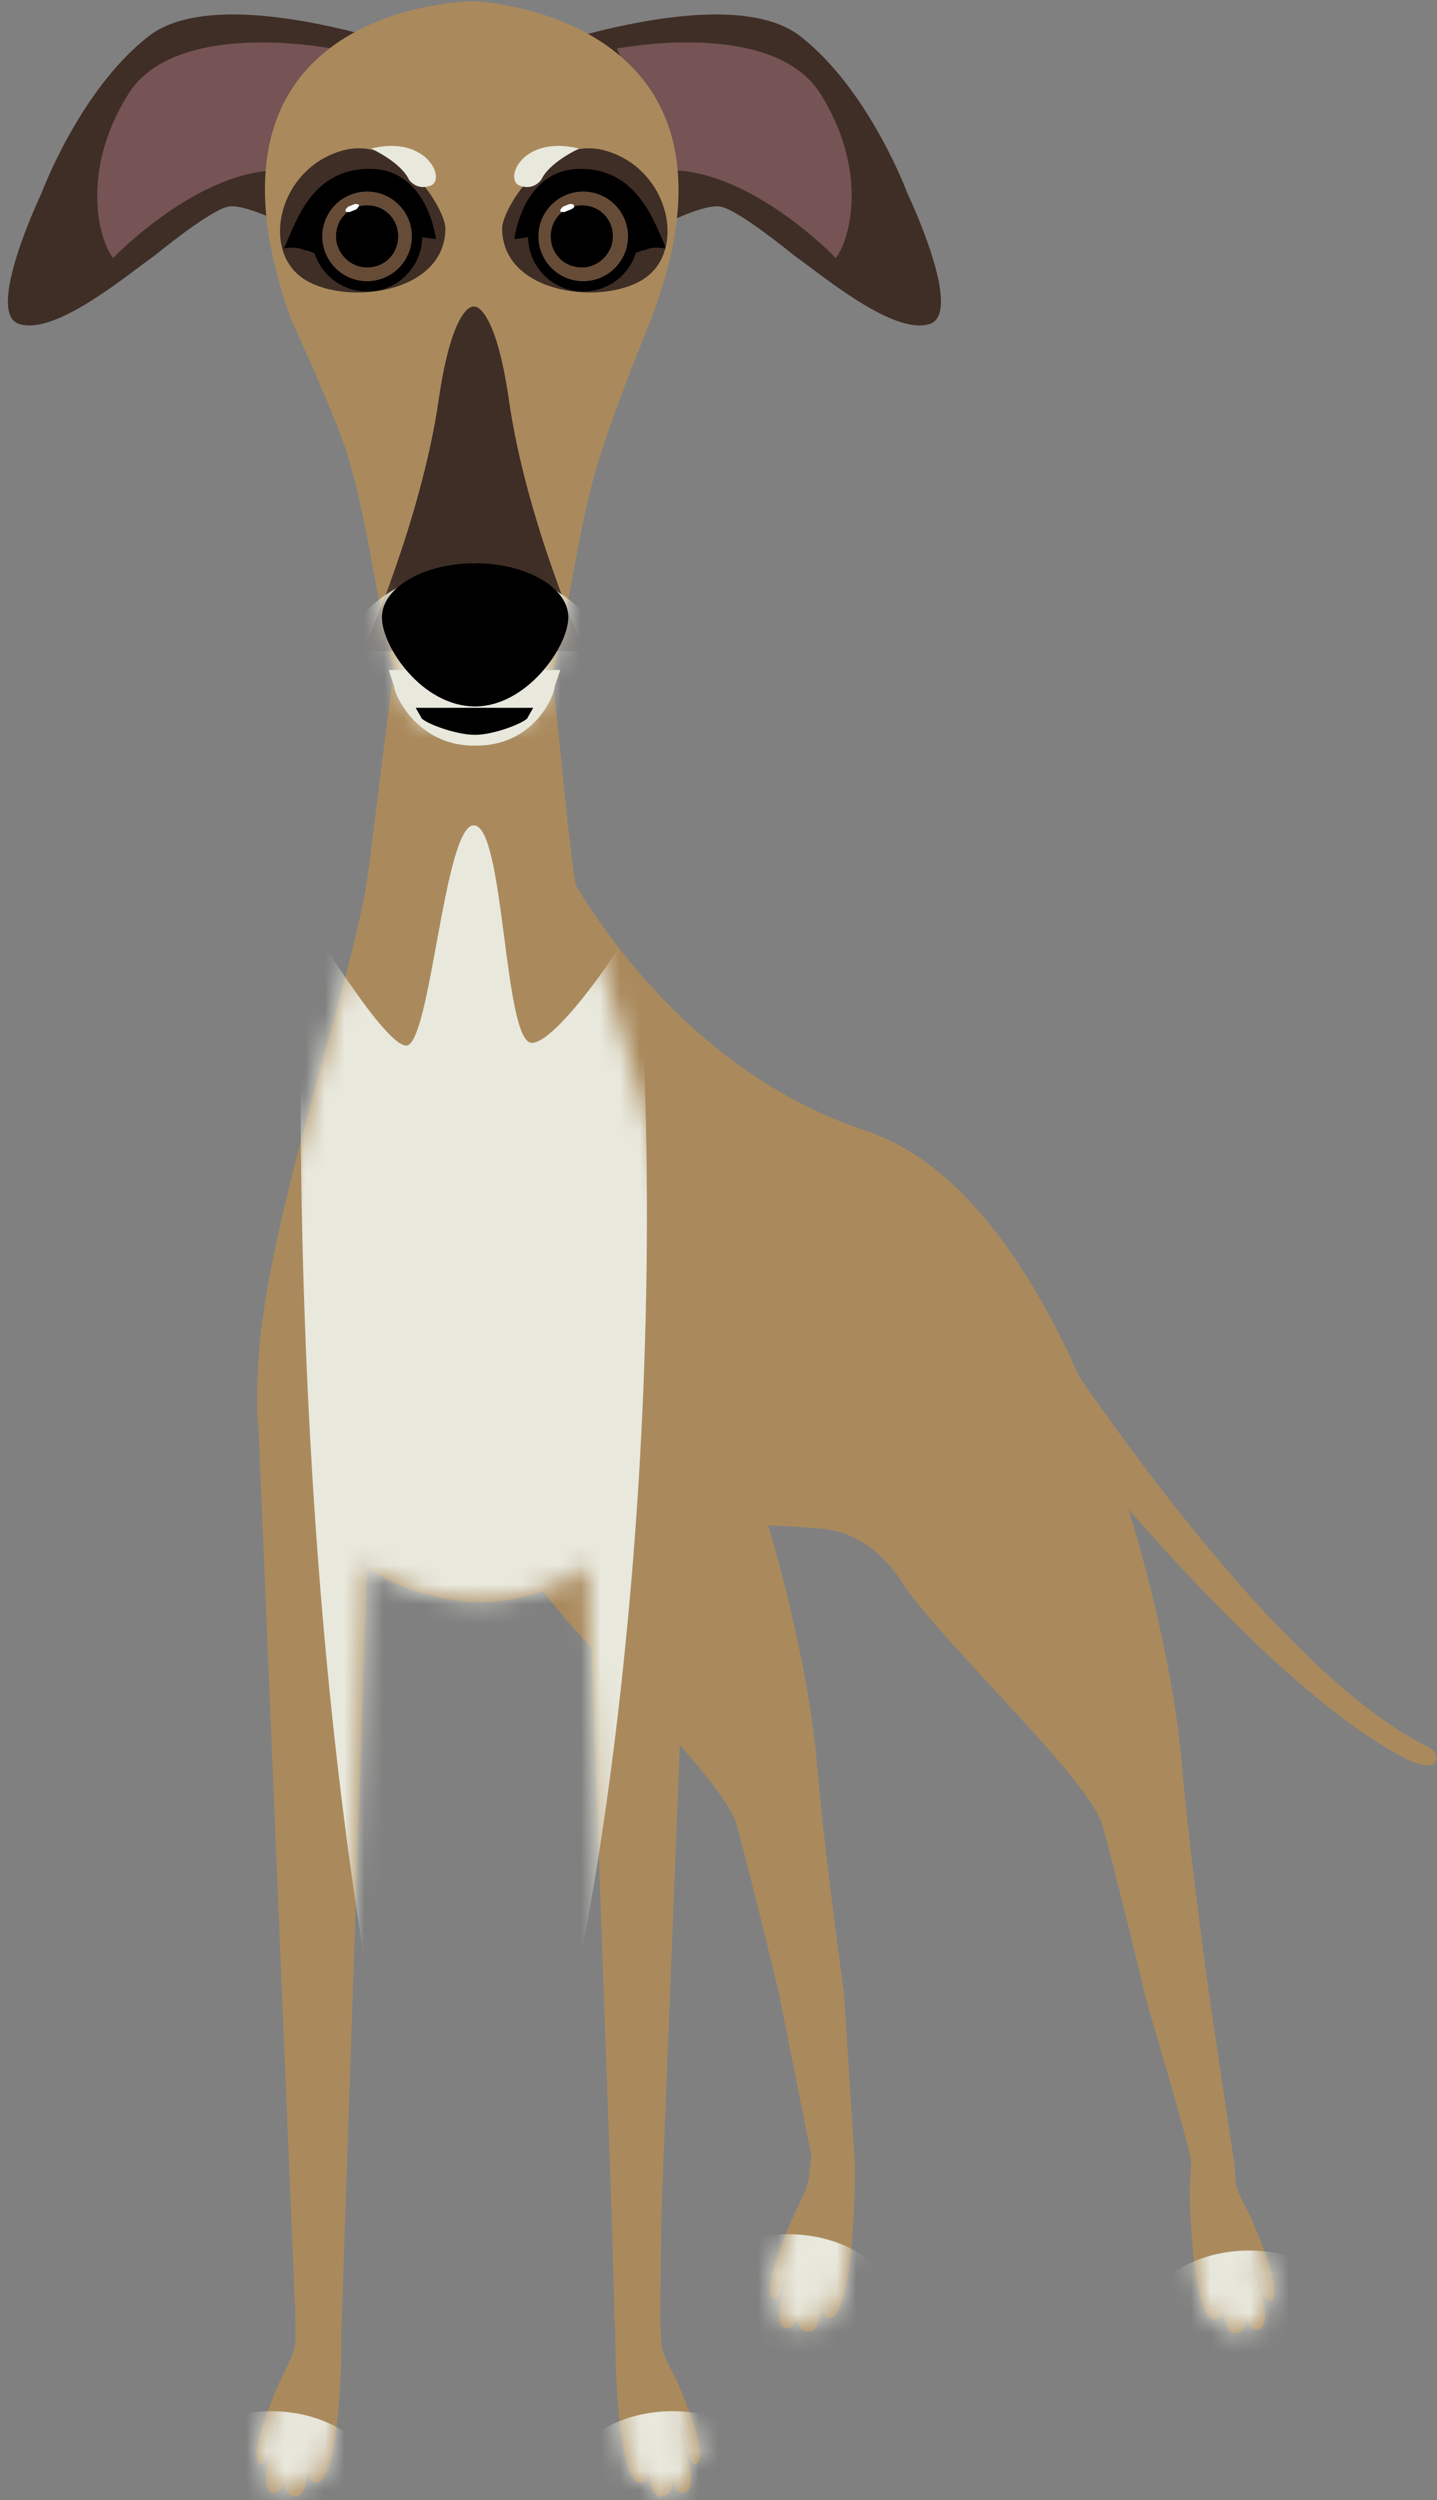 <svg xmlns="http://www.w3.org/2000/svg" width="73" height="127" viewBox="0 0 73 127" fill="none"><rect x="0" y="0" width="73" height="127" fill="#808080" stroke="none"/><path d="M23.312 77.605C25.92 77.879 27.292 80.418 27.292 80.418C29.694 83.849 36.899 90.436 37.447 92.769C37.722 93.798 38.683 97.504 39.575 101.278L41.221 109.512L41.084 110.678C41.016 111.227 40.398 112.325 40.261 112.668C39.506 114.383 38.751 116.51 39.3 116.785C39.437 116.854 39.643 116.579 39.781 116.167L39.849 115.962C40.055 115.344 40.398 114.521 40.398 114.521L40.33 114.589L39.918 115.962C39.918 116.03 39.849 116.099 39.849 116.167C39.781 116.373 39.3 118.02 39.849 118.226C40.33 118.432 40.535 117.677 40.535 117.677V117.608C40.535 117.402 40.604 117.197 40.604 117.197L40.741 116.236L40.535 117.608C40.535 117.951 40.604 118.363 41.016 118.432C41.702 118.569 41.702 116.991 41.702 116.991L41.77 116.648C41.77 116.51 41.77 116.373 41.77 116.236L41.976 114.726L41.77 116.648C41.702 117.265 41.77 117.677 42.114 117.746C43.349 117.814 43.417 111.021 43.417 111.021V109.992V109.717L42.868 101.209C42.319 97.229 41.77 92.769 41.496 89.544C40.878 82.133 35.869 60.931 25.44 57.5" fill="#AA8A5D"></path><mask id="mask0_7038_26406" style="mask-type:luminance" maskUnits="userSpaceOnUse" x="23" y="57" width="21" height="62"><path d="M40.466 117.128L40.603 116.167L40.397 117.54C40.397 117.265 40.466 117.128 40.466 117.128ZM39.78 116.03L39.848 115.824C39.779 115.893 39.78 115.962 39.78 116.03ZM39.917 115.55L39.848 115.824C39.848 115.756 39.848 115.618 39.917 115.55ZM41.564 116.236L41.769 114.726L41.564 116.648C41.564 116.51 41.564 116.373 41.564 116.236ZM23.311 77.605C25.919 77.879 27.291 80.418 27.291 80.418C29.693 83.849 36.898 90.436 37.447 92.769C37.721 93.798 38.682 97.504 39.574 101.278L41.221 109.512L41.083 110.678C41.015 111.227 40.397 112.325 40.26 112.668C39.505 114.383 38.75 116.51 39.299 116.785C39.437 116.854 39.642 116.579 39.78 116.167C39.711 116.373 39.231 118.02 39.78 118.226C40.26 118.432 40.466 117.677 40.466 117.677V117.608C40.466 117.951 40.534 118.363 40.946 118.432C41.632 118.569 41.632 116.991 41.632 116.991L41.701 116.648C41.632 117.265 41.701 117.677 42.044 117.746C43.279 117.814 43.348 111.021 43.348 111.021V109.992V109.717L42.799 101.209C42.25 97.229 41.701 92.769 41.426 89.544C40.809 82.133 35.8 60.931 25.37 57.5L23.311 77.605Z" fill="white"></path></mask><g mask="url(#mask0_7038_26406)"><path d="M40.054 121.863C43.142 121.863 45.68 120.011 45.68 117.678C45.68 115.345 43.142 113.492 40.054 113.492C36.966 113.492 34.427 115.345 34.427 117.678C34.358 119.942 36.897 121.863 40.054 121.863Z" fill="#E8E8DD"></path></g><path d="M46.301 62.785C46.301 62.785 61.74 84.468 71.552 89.408C71.552 89.408 72.718 89.957 72.924 89.477C73.13 88.996 72.512 88.722 72.512 88.722C62.632 83.782 49.526 61.824 49.526 61.824L46.301 62.785Z" fill="#AA8A5D"></path><path d="M60.436 111.16C60.436 111.915 60.573 117.885 61.74 117.816C62.151 117.748 62.151 117.336 62.083 116.718L61.877 114.797L62.083 116.307C62.083 116.444 62.083 116.581 62.083 116.718L62.151 117.061C62.151 117.061 62.083 118.64 62.838 118.502C63.249 118.434 63.318 118.022 63.318 117.679L63.112 116.307L63.249 117.267C63.249 117.267 63.318 117.473 63.318 117.679V117.748C63.318 117.748 63.524 118.502 64.004 118.297C64.553 118.091 64.073 116.444 64.004 116.238C64.004 116.169 63.935 116.101 63.935 116.032L63.524 114.66L63.661 114.591C63.661 114.591 63.798 115.346 64.004 116.032L64.073 116.238C64.21 116.65 64.347 116.924 64.553 116.856C65.102 116.581 64.347 114.523 63.592 112.739C63.455 112.396 62.769 111.298 62.769 110.749L62.7 109.857L62.632 109.445L61.397 101.142C60.848 97.163 60.299 92.703 60.024 89.478C59.407 82.067 54.398 60.864 43.968 57.434C33.058 53.797 28.117 42.887 28.117 42.887L21.53 46.661L27.157 75.823C29.009 77.47 39.371 77.332 41.91 77.675C44.517 77.95 45.889 80.489 45.889 80.489C48.291 83.92 55.496 90.507 56.044 92.84C56.319 93.869 57.28 97.574 58.172 101.348C58.446 102.446 60.436 108.965 60.505 109.788C60.505 110.474 60.436 111.16 60.436 111.16Z" fill="#AA8A5D"></path><mask id="mask1_7038_26406" style="mask-type:luminance" maskUnits="userSpaceOnUse" x="21" y="42" width="44" height="77"><path d="M21.464 46.594L27.09 75.756C28.943 77.403 39.304 77.265 41.843 77.609C44.45 77.883 45.823 80.422 45.823 80.422C48.224 83.853 55.429 90.44 55.978 92.773C56.253 93.802 57.213 97.507 58.105 101.281C58.38 102.379 60.37 108.898 60.438 109.721C60.507 110.545 60.438 111.231 60.438 111.231C60.438 111.986 60.575 117.955 61.742 117.887C62.154 117.818 62.154 117.406 62.085 116.789L61.879 114.867L62.085 116.377C62.085 116.514 62.085 116.651 62.085 116.789L62.154 117.132C62.154 117.132 62.085 118.71 62.84 118.573C63.252 118.504 63.32 118.092 63.32 117.749L63.114 116.377L63.252 117.338C63.252 117.338 63.32 117.544 63.32 117.749V117.818C63.32 117.818 63.526 118.573 64.006 118.367C64.555 118.161 64.075 116.514 64.006 116.308C64.006 116.24 63.938 116.171 63.938 116.103L63.526 114.73L63.663 114.662C63.663 114.662 63.8 115.416 64.006 116.103L64.075 116.308C64.212 116.72 64.349 116.995 64.555 116.926C65.104 116.651 64.349 114.593 63.595 112.809C63.457 112.466 62.771 111.368 62.771 110.819L62.703 109.927L62.634 109.515L61.399 101.213C60.85 97.233 60.301 92.773 60.026 89.548C59.409 82.137 54.4 60.935 43.97 57.504C33.06 53.867 28.12 42.957 28.12 42.957L21.464 46.594Z" fill="white"></path></mask><g mask="url(#mask1_7038_26406)"><path d="M43.078 122.69C46.166 122.69 48.704 120.837 48.704 118.504C48.704 116.171 46.166 114.318 43.078 114.318C39.99 114.318 37.451 116.171 37.451 118.504C37.451 120.768 39.99 122.69 43.078 122.69Z" fill="#E8E8DD"></path></g><mask id="mask2_7038_26406" style="mask-type:luminance" maskUnits="userSpaceOnUse" x="21" y="42" width="44" height="77"><path d="M21.464 46.594L27.09 75.756C28.943 77.403 39.304 77.265 41.843 77.609C44.45 77.883 45.823 80.422 45.823 80.422C48.224 83.853 55.429 90.44 55.978 92.773C56.253 93.802 57.213 97.507 58.105 101.281C58.38 102.379 60.37 108.898 60.438 109.721C60.507 110.545 60.438 111.231 60.438 111.231C60.438 111.986 60.575 117.955 61.742 117.887C62.154 117.818 62.154 117.406 62.085 116.789L61.879 114.867L62.085 116.377C62.085 116.514 62.085 116.651 62.085 116.789L62.154 117.132C62.154 117.132 62.085 118.71 62.84 118.573C63.252 118.504 63.32 118.092 63.32 117.749L63.114 116.377L63.252 117.338C63.252 117.338 63.32 117.544 63.32 117.749V117.818C63.32 117.818 63.526 118.573 64.006 118.367C64.555 118.161 64.075 116.514 64.006 116.308C64.006 116.24 63.938 116.171 63.938 116.103L63.526 114.73L63.663 114.662C63.663 114.662 63.8 115.416 64.006 116.103L64.075 116.308C64.212 116.72 64.349 116.995 64.555 116.926C65.104 116.651 64.349 114.593 63.595 112.809C63.457 112.466 62.771 111.368 62.771 110.819L62.703 109.927L62.634 109.515L61.399 101.213C60.85 97.233 60.301 92.773 60.026 89.548C59.409 82.137 54.4 60.935 43.97 57.504C33.06 53.867 28.12 42.957 28.12 42.957L21.464 46.594Z" fill="white"></path></mask><g mask="url(#mask2_7038_26406)"><path d="M63.457 122.69C66.544 122.69 69.083 120.837 69.083 118.504C69.083 116.171 66.544 114.318 63.457 114.318C60.369 114.318 57.83 116.171 57.83 118.504C57.83 120.768 60.369 122.69 63.457 122.69Z" fill="#E8E8DD"></path></g><path d="M35.183 72.117C35.252 70.813 35.183 69.372 35.046 67.862C34.291 60.795 30.449 49.953 29.282 45.082C28.528 41.788 26.744 13.93 24.273 13.93C22.009 13.93 19.196 41.445 18.578 45.15C17.686 50.297 13.981 60.932 13.226 67.931C13.089 69.441 13.02 70.882 13.089 72.185L13.157 72.734C13.157 72.871 13.157 72.94 13.157 73.077L15.01 117.747V119.051C14.941 119.6 14.324 120.697 14.187 121.041C13.432 122.756 12.677 124.883 13.226 125.158C13.363 125.226 13.569 124.952 13.706 124.54L13.775 124.334C13.981 123.717 14.118 122.893 14.118 122.893L14.255 122.962L13.844 124.334C13.844 124.403 13.775 124.471 13.775 124.54C13.706 124.746 13.226 126.393 13.775 126.599C14.255 126.804 14.461 126.05 14.461 126.05V125.981C14.461 125.775 14.53 125.569 14.53 125.569L14.667 124.609L14.461 125.981C14.461 126.324 14.53 126.736 14.941 126.804C15.628 126.942 15.628 125.363 15.628 125.363L15.696 125.02C15.696 124.883 15.696 124.746 15.696 124.609L15.902 123.099L15.696 125.02C15.628 125.638 15.696 126.05 16.039 126.118C17.274 126.187 17.343 119.394 17.343 119.394V118.364L18.647 79.596C20.156 80.763 22.627 81.38 24.411 81.38C26.195 81.38 28.528 80.763 29.9 79.596L31.066 112.258L31.272 119.462C31.272 120.217 31.41 126.187 32.576 126.118C32.988 126.05 32.988 125.638 32.919 125.02L32.713 123.099L32.919 124.609C32.919 124.746 32.919 124.883 32.919 125.02L32.988 125.363C32.988 125.363 32.919 126.942 33.674 126.804C34.086 126.736 34.154 126.324 34.154 125.981L33.948 124.609L34.086 125.569C34.086 125.569 34.154 125.775 34.154 125.981V126.05C34.154 126.05 34.36 126.804 34.84 126.599C35.389 126.393 34.909 124.746 34.84 124.54C34.84 124.471 34.772 124.403 34.772 124.334L34.36 122.962L34.497 122.893C34.497 122.893 34.635 123.648 34.84 124.334L34.909 124.54C35.046 124.952 35.183 125.226 35.389 125.158C35.938 124.883 35.183 122.825 34.429 121.041C34.291 120.697 33.605 119.6 33.605 119.051L33.537 117.747L33.605 112.258L35.183 72.117Z" fill="#AA8A5D"></path><mask id="mask3_7038_26406" style="mask-type:luminance" maskUnits="userSpaceOnUse" x="13" y="13" width="23" height="114"><path d="M14.324 125.432L14.461 124.472L14.255 125.844C14.324 125.638 14.324 125.432 14.324 125.432ZM13.638 124.403L13.706 124.197C13.706 124.266 13.638 124.334 13.638 124.403ZM15.49 124.54L15.696 123.031L15.49 124.952C15.49 124.815 15.49 124.677 15.49 124.54ZM14.05 122.756L14.187 122.825L13.775 124.197C13.912 123.511 14.05 122.756 14.05 122.756ZM18.578 45.082C17.686 50.228 13.981 60.864 13.226 67.863C13.089 69.372 13.02 70.813 13.089 72.117L13.157 72.666C13.157 72.803 13.157 72.872 13.157 73.009L15.01 117.678V118.982C14.941 119.531 14.324 120.629 14.187 120.972C13.432 122.687 12.677 124.815 13.226 125.089C13.363 125.158 13.569 124.883 13.706 124.472C13.638 124.677 13.158 126.324 13.706 126.53C14.187 126.736 14.393 125.981 14.393 125.981V125.912C14.393 126.256 14.461 126.667 14.873 126.736C15.559 126.873 15.559 125.295 15.559 125.295L15.628 124.952C15.559 125.569 15.628 125.981 15.971 126.05C17.206 126.118 17.274 119.325 17.274 119.325V118.296L18.578 79.528C20.088 80.694 22.558 81.311 24.342 81.311C26.126 81.311 28.459 80.694 29.831 79.528L30.998 112.189L31.204 119.394C31.204 120.149 31.341 126.118 32.507 126.05C32.919 125.981 32.919 125.569 32.85 124.952L32.645 123.031L32.85 124.54C32.85 124.677 32.85 124.815 32.85 124.952L32.919 125.295C32.919 125.295 32.85 126.873 33.605 126.736C34.017 126.667 34.086 126.256 34.086 125.912L33.88 124.54L34.017 125.501C34.017 125.501 34.086 125.707 34.086 125.912V125.981C34.086 125.981 34.291 126.736 34.772 126.53C35.321 126.324 34.84 124.677 34.772 124.472C34.772 124.403 34.703 124.334 34.703 124.266L34.291 122.893L34.429 122.825C34.429 122.825 34.566 123.579 34.772 124.266L34.84 124.472C34.978 124.883 35.115 125.158 35.321 125.089C35.87 124.815 35.115 122.756 34.36 120.972C34.223 120.629 33.537 119.531 33.537 118.982L33.468 117.678L33.537 112.189L35.389 72.117V72.186C35.458 70.813 35.458 69.372 35.252 67.863C34.497 60.795 30.655 49.954 29.488 45.082C28.733 41.788 26.949 13.93 24.479 13.93C21.94 13.861 19.196 41.377 18.578 45.082Z" fill="white"></path></mask><g mask="url(#mask3_7038_26406)"><path d="M15.421 46.317C15.421 46.317 14.254 72.941 18.44 99.084H29.556C29.556 99.084 34.496 75.823 32.301 46.317C32.85 46.317 28.458 52.973 27.017 52.973C25.576 52.973 25.645 41.926 24.067 41.926C22.557 41.926 21.871 53.11 20.636 53.11C19.469 53.11 15.421 46.317 15.421 46.317Z" fill="#E8E8DD"></path></g><mask id="mask4_7038_26406" style="mask-type:luminance" maskUnits="userSpaceOnUse" x="13" y="13" width="23" height="114"><path d="M14.324 125.432L14.461 124.472L14.255 125.844C14.324 125.638 14.324 125.432 14.324 125.432ZM13.638 124.403L13.706 124.197C13.706 124.266 13.638 124.334 13.638 124.403ZM15.49 124.54L15.696 123.031L15.49 124.952C15.49 124.815 15.49 124.677 15.49 124.54ZM14.05 122.756L14.187 122.825L13.775 124.197C13.912 123.511 14.05 122.756 14.05 122.756ZM18.578 45.082C17.686 50.228 13.981 60.864 13.226 67.863C13.089 69.372 13.02 70.813 13.089 72.117L13.157 72.666C13.157 72.803 13.157 72.872 13.157 73.009L15.01 117.678V118.982C14.941 119.531 14.324 120.629 14.187 120.972C13.432 122.687 12.677 124.815 13.226 125.089C13.363 125.158 13.569 124.883 13.706 124.472C13.638 124.677 13.158 126.324 13.706 126.53C14.187 126.736 14.393 125.981 14.393 125.981V125.912C14.393 126.256 14.461 126.667 14.873 126.736C15.559 126.873 15.559 125.295 15.559 125.295L15.628 124.952C15.559 125.569 15.628 125.981 15.971 126.05C17.206 126.118 17.274 119.325 17.274 119.325V118.296L18.578 79.528C20.088 80.694 22.558 81.311 24.342 81.311C26.126 81.311 28.459 80.694 29.831 79.528L30.998 112.189L31.204 119.394C31.204 120.149 31.341 126.118 32.507 126.05C32.919 125.981 32.919 125.569 32.85 124.952L32.645 123.031L32.85 124.54C32.85 124.677 32.85 124.815 32.85 124.952L32.919 125.295C32.919 125.295 32.85 126.873 33.605 126.736C34.017 126.667 34.086 126.256 34.086 125.912L33.88 124.54L34.017 125.501C34.017 125.501 34.086 125.707 34.086 125.912V125.981C34.086 125.981 34.291 126.736 34.772 126.53C35.321 126.324 34.84 124.677 34.772 124.472C34.772 124.403 34.703 124.334 34.703 124.266L34.291 122.893L34.429 122.825C34.429 122.825 34.566 123.579 34.772 124.266L34.84 124.472C34.978 124.883 35.115 125.158 35.321 125.089C35.87 124.815 35.115 122.756 34.36 120.972C34.223 120.629 33.537 119.531 33.537 118.982L33.468 117.678L33.537 112.189L35.389 72.117V72.186C35.458 70.813 35.458 69.372 35.252 67.863C34.497 60.795 30.655 49.954 29.488 45.082C28.733 41.788 26.949 13.93 24.479 13.93C21.94 13.861 19.196 41.377 18.578 45.082Z" fill="white"></path></mask><g mask="url(#mask4_7038_26406)"><path d="M13.774 130.852C16.862 130.852 19.401 128.999 19.401 126.666C19.401 124.333 16.862 122.48 13.774 122.48C10.687 122.48 8.148 124.333 8.148 126.666C8.079 128.999 10.618 130.852 13.774 130.852Z" fill="#E8E8DD"></path></g><mask id="mask5_7038_26406" style="mask-type:luminance" maskUnits="userSpaceOnUse" x="13" y="13" width="23" height="114"><path d="M14.324 125.432L14.461 124.472L14.255 125.844C14.324 125.638 14.324 125.432 14.324 125.432ZM13.638 124.403L13.706 124.197C13.706 124.266 13.638 124.334 13.638 124.403ZM15.49 124.54L15.696 123.031L15.49 124.952C15.49 124.815 15.49 124.677 15.49 124.54ZM14.05 122.756L14.187 122.825L13.775 124.197C13.912 123.511 14.05 122.756 14.05 122.756ZM18.578 45.082C17.686 50.228 13.981 60.864 13.226 67.863C13.089 69.372 13.02 70.813 13.089 72.117L13.157 72.666C13.157 72.803 13.157 72.872 13.157 73.009L15.01 117.678V118.982C14.941 119.531 14.324 120.629 14.187 120.972C13.432 122.687 12.677 124.815 13.226 125.089C13.363 125.158 13.569 124.883 13.706 124.472C13.638 124.677 13.158 126.324 13.706 126.53C14.187 126.736 14.393 125.981 14.393 125.981V125.912C14.393 126.256 14.461 126.667 14.873 126.736C15.559 126.873 15.559 125.295 15.559 125.295L15.628 124.952C15.559 125.569 15.628 125.981 15.971 126.05C17.206 126.118 17.274 119.325 17.274 119.325V118.296L18.578 79.528C20.088 80.694 22.558 81.311 24.342 81.311C26.126 81.311 28.459 80.694 29.831 79.528L30.998 112.189L31.204 119.394C31.204 120.149 31.341 126.118 32.507 126.05C32.919 125.981 32.919 125.569 32.85 124.952L32.645 123.031L32.85 124.54C32.85 124.677 32.85 124.815 32.85 124.952L32.919 125.295C32.919 125.295 32.85 126.873 33.605 126.736C34.017 126.667 34.086 126.256 34.086 125.912L33.88 124.54L34.017 125.501C34.017 125.501 34.086 125.707 34.086 125.912V125.981C34.086 125.981 34.291 126.736 34.772 126.53C35.321 126.324 34.84 124.677 34.772 124.472C34.772 124.403 34.703 124.334 34.703 124.266L34.291 122.893L34.429 122.825C34.429 122.825 34.566 123.579 34.772 124.266L34.84 124.472C34.978 124.883 35.115 125.158 35.321 125.089C35.87 124.815 35.115 122.756 34.36 120.972C34.223 120.629 33.537 119.531 33.537 118.982L33.468 117.678L33.537 112.189L35.389 72.117V72.186C35.458 70.813 35.458 69.372 35.252 67.863C34.497 60.795 30.655 49.954 29.488 45.082C28.733 41.788 26.949 13.93 24.479 13.93C21.94 13.861 19.196 41.377 18.578 45.082Z" fill="white"></path></mask><g mask="url(#mask5_7038_26406)"><path d="M34.154 130.852C37.242 130.852 39.781 128.999 39.781 126.666C39.781 124.333 37.242 122.48 34.154 122.48C31.066 122.48 28.527 124.333 28.527 126.666C28.527 128.999 30.998 130.852 34.154 130.852Z" fill="#E8E8DD"></path></g><path d="M22.078 2.882C22.078 2.882 11.374 -1.166 7.531 1.853C4.032 4.598 2.11 9.813 2.11 9.813C2.11 9.813 -0.84 15.988 1.012 16.468C2.865 17.017 6.502 13.93 7.874 12.969C7.874 12.969 10.619 10.705 11.579 10.499C12.54 10.293 15.285 11.803 15.285 11.803L22.078 2.882Z" fill="#3F2E26"></path><mask id="mask6_7038_26406" style="mask-type:luminance" maskUnits="userSpaceOnUse" x="0" y="0" width="23" height="17"><path d="M7.531 1.786C4.032 4.53 2.11 9.745 2.11 9.745C2.11 9.745 -0.84 15.921 1.012 16.401C2.865 16.95 6.502 13.862 7.874 12.902C7.874 12.902 10.619 10.637 11.579 10.431C12.54 10.226 15.285 11.735 15.285 11.735L22.146 2.746C22.146 2.746 16.451 0.619 11.854 0.619C10.139 0.688 8.56 0.962 7.531 1.786Z" fill="white"></path></mask><g mask="url(#mask6_7038_26406)"><path d="M16.863 2.471C16.863 2.471 8.904 0.893 6.502 4.804C4.1 8.647 4.992 12.146 5.747 13.107C5.747 13.107 10.002 8.647 14.187 8.647L16.863 2.471Z" fill="#765455"></path></g><path d="M26.126 2.882C26.126 2.882 36.83 -1.166 40.673 1.853C44.172 4.598 46.093 9.813 46.093 9.813C46.093 9.813 49.044 15.988 47.191 16.468C45.339 17.017 41.702 13.93 40.33 12.969C40.33 12.969 37.585 10.705 36.624 10.499C35.664 10.293 32.919 11.803 32.919 11.803L26.126 2.882Z" fill="#3F2E26"></path><mask id="mask7_7038_26406" style="mask-type:luminance" maskUnits="userSpaceOnUse" x="26" y="0" width="22" height="17"><path d="M26.126 2.879L32.988 11.868C32.988 11.868 35.801 10.29 36.693 10.564C37.654 10.77 40.398 13.034 40.398 13.034C41.771 13.926 45.407 17.014 47.26 16.534C49.113 15.985 46.162 9.878 46.162 9.878C46.162 9.878 44.241 4.663 40.741 1.919C39.712 1.095 38.134 0.821 36.419 0.821C31.821 0.683 26.126 2.879 26.126 2.879Z" fill="white"></path></mask><g mask="url(#mask7_7038_26406)"><path d="M31.341 2.469C31.341 2.469 39.3 0.891 41.702 4.802C44.104 8.645 43.212 12.144 42.457 13.105C42.457 13.105 38.203 8.645 34.017 8.645L31.341 2.469Z" fill="#765455"></path></g><path d="M24 36.641C23.313 36.641 23.039 36.778 21.735 36.778C19.608 36.778 19.265 27.995 17.549 22.78C16.795 20.585 14.805 16.262 14.805 16.262C8.972 0.137 24 0.068 24 0.068H24.137C24.137 0.068 39.026 0.686 33.057 16.262C33.057 16.262 31.273 20.653 30.587 22.849C28.803 28.064 28.528 36.778 26.401 36.778C25.166 36.778 24.823 36.641 24.137 36.641H24Z" fill="#AA8A5D"></path><mask id="mask8_7038_26406" style="mask-type:luminance" maskUnits="userSpaceOnUse" x="13" y="0" width="22" height="37"><path d="M24 0C24 0 8.972 0.069 14.805 16.194C14.805 16.194 16.795 20.516 17.549 22.712C19.265 27.927 19.608 36.71 21.735 36.71C22.97 36.71 23.313 36.573 24 36.573H24.137C24.823 36.573 25.097 36.71 26.401 36.71C28.528 36.71 28.803 27.996 30.587 22.781C31.341 20.585 33.057 16.194 33.057 16.194C39.026 0.618 24.137 0 24.137 0H24Z" fill="white"></path></mask><g mask="url(#mask8_7038_26406)"><path d="M29.695 33.074C29.695 33.074 26.744 26.555 25.852 20.311C25.166 15.576 24.137 15.576 24.137 15.576H23.999C23.999 15.576 22.97 15.576 22.284 20.311C21.392 26.486 18.441 33.074 18.441 33.074H29.695Z" fill="#3F2E26"></path></g><mask id="mask9_7038_26406" style="mask-type:luminance" maskUnits="userSpaceOnUse" x="13" y="0" width="22" height="37"><path d="M24 0C24 0 8.972 0.069 14.805 16.194C14.805 16.194 16.795 20.516 17.549 22.712C19.265 27.927 19.608 36.71 21.735 36.71C22.97 36.71 23.313 36.573 24 36.573H24.137C24.823 36.573 25.097 36.71 26.401 36.71C28.528 36.71 28.803 27.996 30.587 22.781C31.341 20.585 33.057 16.194 33.057 16.194C39.026 0.618 24.137 0 24.137 0H24Z" fill="white"></path></mask><g mask="url(#mask9_7038_26406)"><path d="M24.205 38.974C24.205 38.974 30.312 37.19 30.449 33.348C30.587 29.574 24.205 28.613 24.205 28.613H23.999C23.999 28.613 17.618 29.505 17.755 33.348C17.892 37.122 23.999 38.974 23.999 38.974H24.205Z" fill="#E8E8DD"></path></g><path d="M28.185 34.857L28.459 34.033H19.745L20.02 34.857C20.02 35.268 21.186 37.876 24.068 37.876C27.156 37.944 28.185 35.268 28.185 34.857Z" fill="#E8E8DD"></path><path d="M26.812 36.435L27.087 35.955H21.117L21.392 36.435C21.392 36.641 23.038 37.327 24.136 37.327C25.166 37.327 26.812 36.641 26.812 36.435Z" fill="black"></path><path d="M24.136 35.885C26.743 35.885 28.87 32.866 28.87 31.356C28.87 29.846 26.743 28.611 24.136 28.611C21.529 28.611 19.401 29.846 19.401 31.356C19.401 32.866 21.46 35.885 24.136 35.885Z" fill="black"></path><path d="M25.509 11.595C25.509 10.634 27.842 6.723 30.861 7.684C33.949 8.644 34.841 12.556 32.851 14.065C30.861 15.575 25.509 15.026 25.509 11.595Z" fill="#3F2E26"></path><path d="M29.557 14.615C28.116 14.615 26.949 13.449 26.949 12.008C26.949 10.567 28.116 9.4 29.557 9.4C30.998 9.4 32.164 10.567 32.164 12.008C32.233 13.449 30.998 14.615 29.557 14.615Z" fill="#664C37"></path><path d="M29.557 13.586C28.665 13.586 27.979 12.9 27.979 12.008C27.979 11.116 28.665 10.43 29.557 10.43C30.449 10.43 31.135 11.116 31.135 12.008C31.135 12.831 30.449 13.586 29.557 13.586Z" fill="black"></path><path d="M33.812 12.556C33.812 12.556 33.126 12.35 31.548 10.223C31.205 9.743 30.244 9.4 29.626 9.4C27.088 9.4 27.019 12.007 27.019 12.007C27.019 12.007 26.744 12.076 26.127 12.144C26.127 12.144 26.539 8.576 29.489 8.576C32.303 8.576 33.194 11.115 33.812 12.556Z" fill="black"></path><path d="M31.959 13.037C31.959 13.037 32.439 11.596 31.685 10.635L32.096 10.498L33.812 12.625C33.812 12.625 33.194 12.488 32.782 12.694C32.371 12.762 31.959 13.037 31.959 13.037Z" fill="black"></path><path d="M29.627 14.546C31.029 14.546 32.166 13.41 32.166 12.008C32.166 10.605 31.029 9.469 29.627 9.469C28.224 9.469 27.088 10.605 27.088 12.008C27.088 13.41 28.224 14.546 29.627 14.546Z" stroke="black" stroke-width="0.525"></path><path d="M29.146 10.43C29.146 10.361 29.009 10.361 28.94 10.361L28.597 10.499C28.529 10.567 28.46 10.636 28.46 10.704C28.46 10.773 28.597 10.773 28.666 10.773L29.009 10.636C29.146 10.567 29.215 10.499 29.146 10.43Z" fill="white"></path><path d="M29.421 7.547C29.421 7.547 27.911 8.234 27.499 9.126C27.499 9.126 27.087 9.743 26.333 9.4C25.647 8.988 26.607 6.861 29.421 7.547Z" fill="#E8E8DD"></path><path d="M22.627 11.595C22.627 10.634 20.294 6.723 17.275 7.684C14.187 8.644 13.295 12.556 15.285 14.065C17.275 15.575 22.627 15.026 22.627 11.595Z" fill="#3F2E26"></path><path d="M18.648 14.615C20.089 14.615 21.256 13.449 21.256 12.008C21.256 10.567 20.089 9.4 18.648 9.4C17.207 9.4 16.041 10.567 16.041 12.008C16.041 13.449 17.207 14.615 18.648 14.615Z" fill="#664C37"></path><path d="M18.648 13.586C19.54 13.586 20.226 12.9 20.226 12.008C20.226 11.116 19.54 10.43 18.648 10.43C17.756 10.43 17.069 11.116 17.069 12.008C17.069 12.831 17.756 13.586 18.648 13.586Z" fill="black"></path><path d="M14.462 12.556C14.462 12.556 15.148 12.35 16.726 10.223C17.069 9.743 18.03 9.4 18.648 9.4C21.186 9.4 21.255 12.007 21.255 12.007C21.255 12.007 21.529 12.076 22.147 12.144C22.147 12.144 21.735 8.576 18.785 8.576C15.903 8.576 15.079 11.115 14.462 12.556Z" fill="black"></path><path d="M16.246 13.037C16.246 13.037 15.766 11.596 16.521 10.635L16.109 10.498L14.394 12.625C14.394 12.625 15.011 12.488 15.423 12.694C15.903 12.762 16.246 13.037 16.246 13.037Z" fill="black"></path><path d="M18.648 14.546C20.05 14.546 21.187 13.41 21.187 12.008C21.187 10.605 20.05 9.469 18.648 9.469C17.246 9.469 16.109 10.605 16.109 12.008C16.109 13.41 17.246 14.546 18.648 14.546Z" stroke="black" stroke-width="0.525"></path><path d="M18.236 10.43C18.236 10.361 18.099 10.361 18.03 10.361L17.687 10.499C17.618 10.567 17.55 10.636 17.55 10.704C17.55 10.773 17.687 10.773 17.756 10.773L18.099 10.636C18.167 10.567 18.236 10.499 18.236 10.43Z" fill="white"></path><path d="M18.854 7.547C18.854 7.547 20.363 8.234 20.775 9.126C20.775 9.126 21.186 9.743 21.941 9.4C22.627 8.988 21.598 6.861 18.854 7.547Z" fill="#E8E8DD"></path></svg>